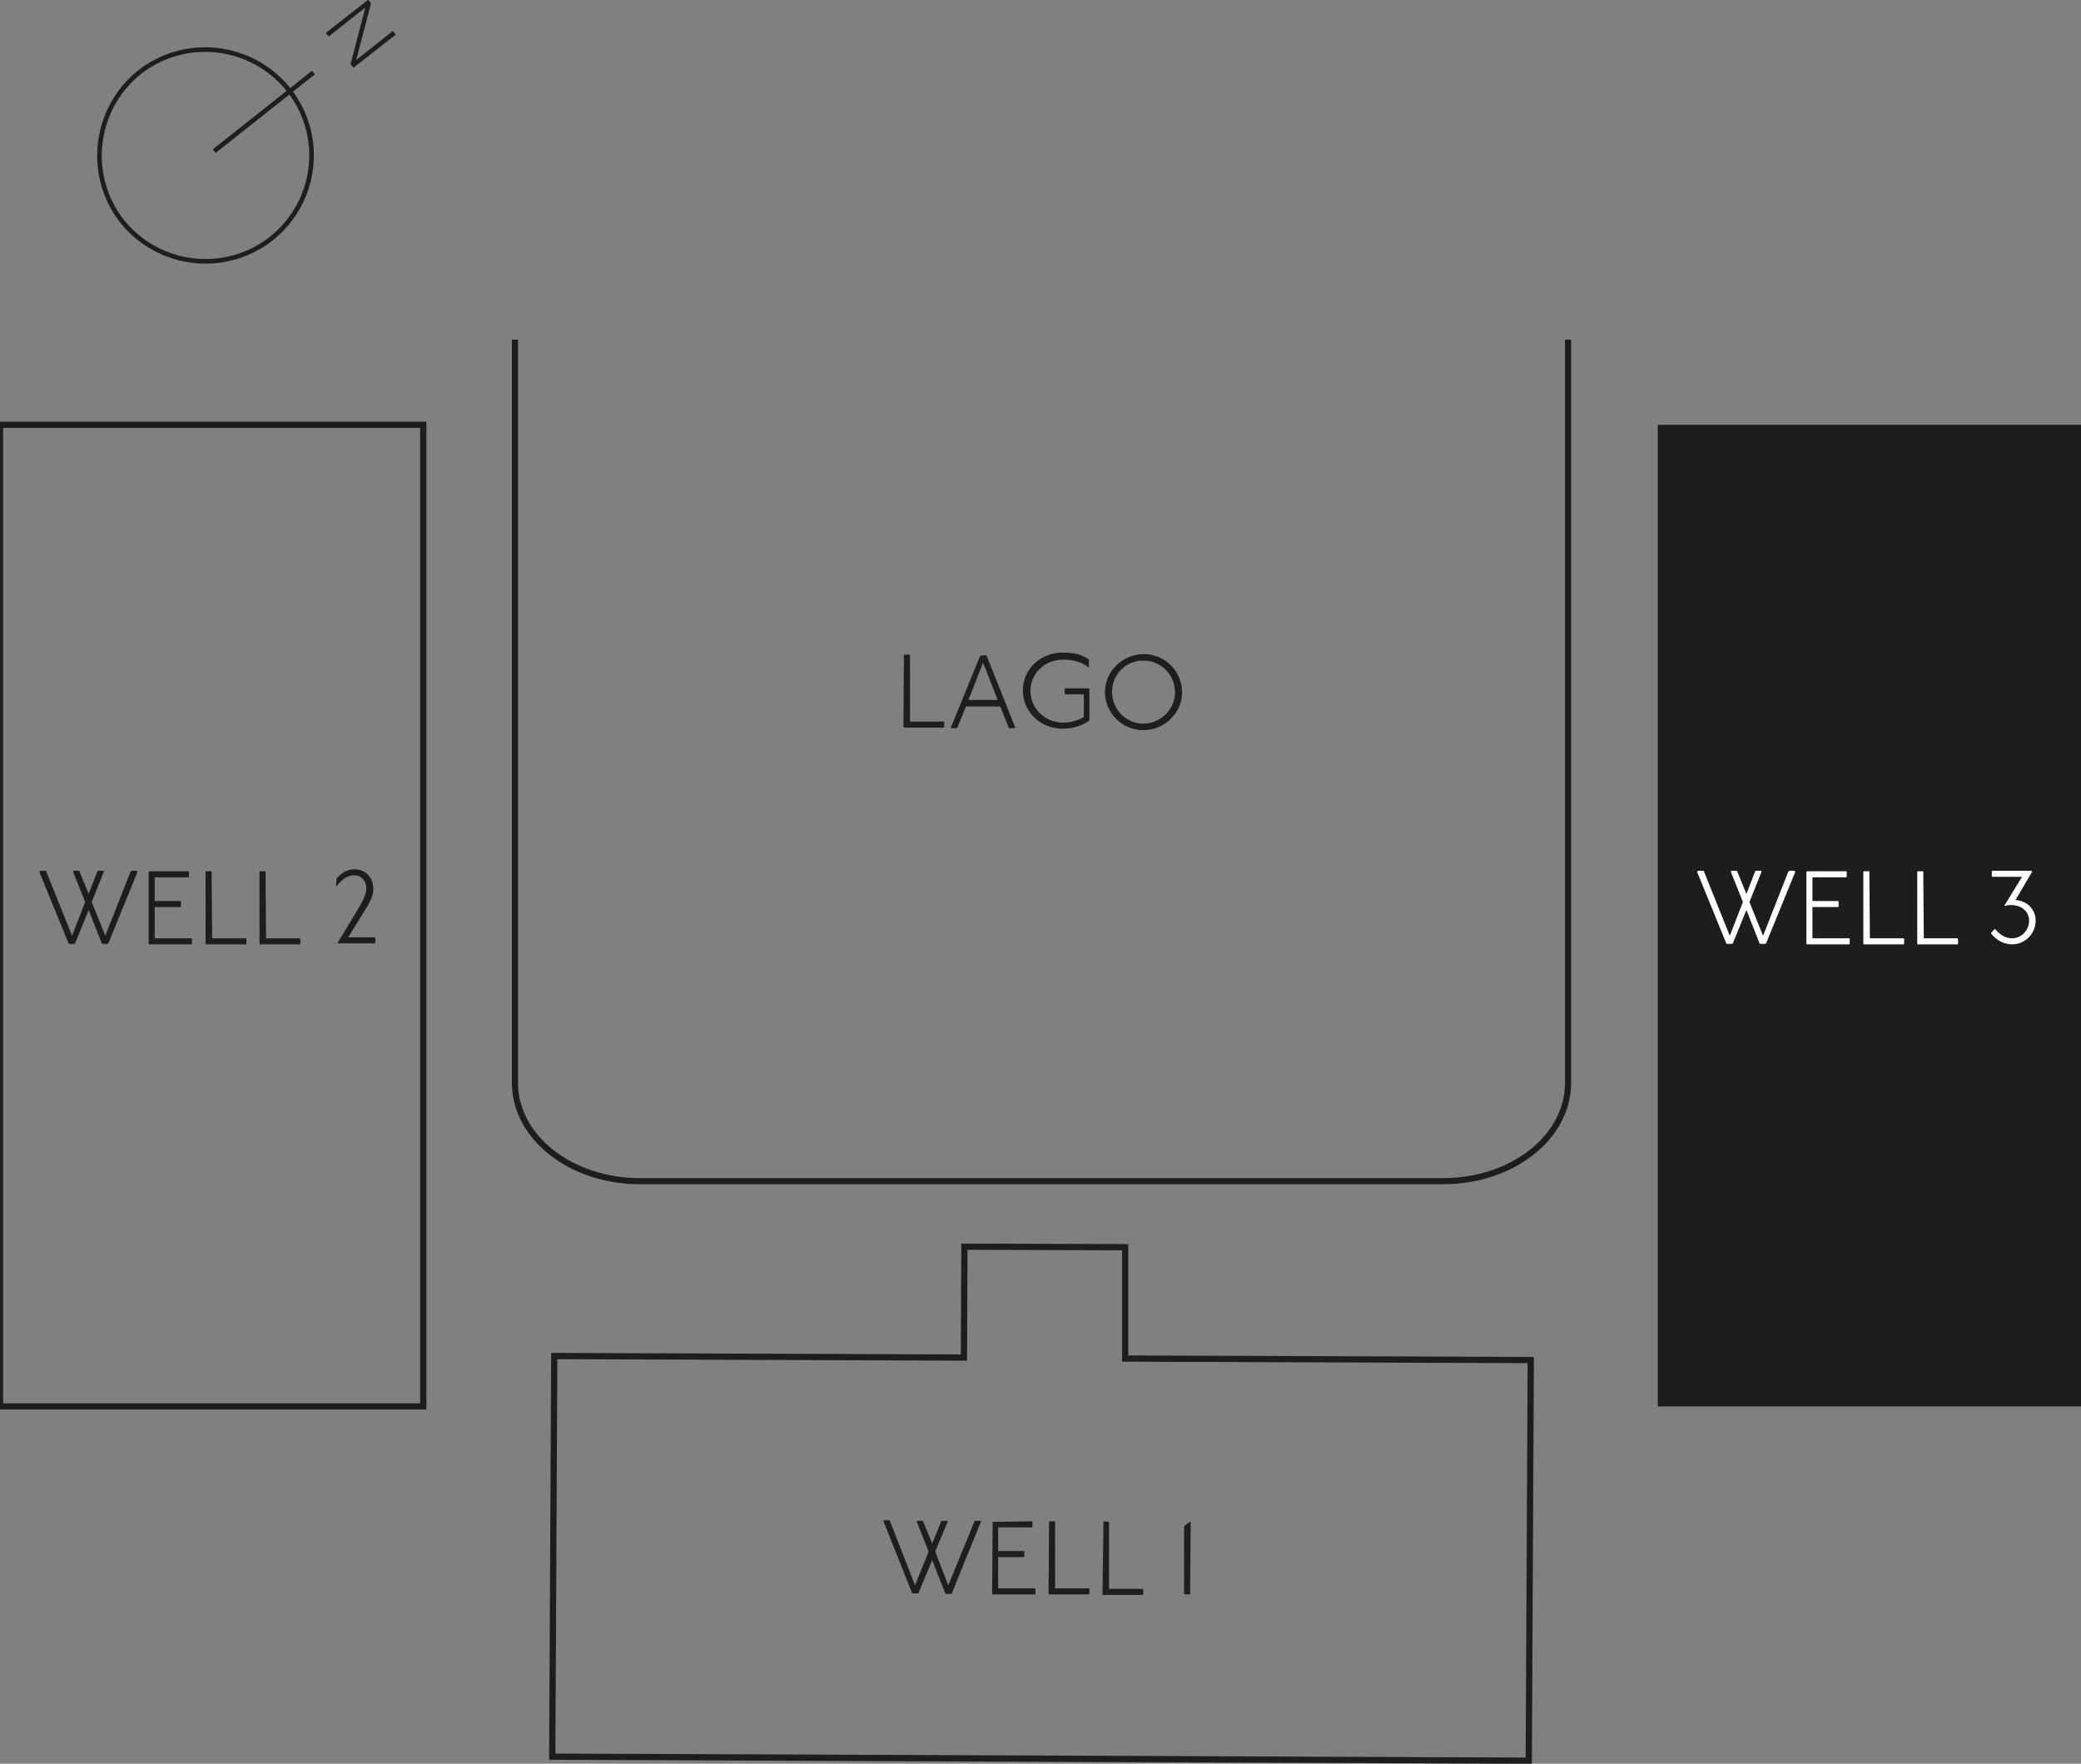 <?xml version="1.0" encoding="utf-8"?>
<!-- Generator: Adobe Illustrator 23.0.0, SVG Export Plug-In . SVG Version: 6.00 Build 0)  -->
<svg version="1.1" id="Capa_1" xmlns="http://www.w3.org/2000/svg" xmlns:xlink="http://www.w3.org/1999/xlink" x="0px" y="0px"
	 viewBox="0 0 413 350" style="enable-background:new 0 0 413 350;" xml:space="preserve">
<rect x="0" y="0" width="413" height="350" fill="#808080" stroke="none"/>
<style type="text/css">
	.st0{fill:none;stroke:#1D1D1B;stroke-width:1.237;stroke-miterlimit:10;}
	.st1{fill:#1E1E1C;}
	.st2{fill:#1D1D1B;}
	.st3{fill:#FFFFFF;}
	.st4{fill:none;stroke:#1D1D1B;stroke-width:1.212;stroke-miterlimit:10;}
	.st5{fill:none;stroke:#1E1E1C;stroke-width:0.914;stroke-miterlimit:10;}
</style>
<polygon class="st0" points="303.4,349.4 303.8,269.9 223.3,269.6 223.3,247.5 191.4,247.4 191.3,269.4 110,269.1 109.6,348.6 "/>
<polygon class="st1" points="176.5,301.7 176.6,301.8 181.6,314.6 184.3,307.9 181.9,301.9 182,301.8 183.1,301.8 183.2,301.9 
	185,306.3 186.8,301.9 186.9,301.8 188,301.8 188.1,301.9 185.6,307.9 188.2,314.6 193.4,301.9 193.5,301.8 194.6,301.8 
	194.7,301.9 188.9,316.2 188.8,316.3 187.7,316.3 187.6,316.2 185,309.6 182.3,316.1 182.2,316.2 181.1,316.2 181,316.1 
	175.3,301.8 175.4,301.7 "/>
<g>
	<path class="st1" d="M204.8,301.9l0.1,0.1v1l-0.1,0.1h-6.7v4.7h5.1l0.1,0.1v1l-0.1,0.1h-5.1v6.2h7.3l0.1,0.1v1l-0.1,0.1H197
		l-0.1-0.1l0.1-14.2l0.1-0.1L204.8,301.9z"/>
	<path class="st1" d="M209.4,301.9L209.4,301.9v13.3h6.7l0.1,0.1v1l-0.1,0.1h-7.9l-0.1-0.1l0.1-14.3l0.1-0.1H209.4z"/>
	<path class="st1" d="M220.1,302L220.1,302v13.3h6.7l0.1,0.1v1l-0.1,0.1h-7.9l-0.1-0.1L219,302l0.1-0.1L220.1,302z"/>
	<path class="st1" d="M236.3,302l-0.1,14.3l-0.1,0.1h-1l-0.1-0.1l0-13.3l0.1-0.2l1-0.8H236.3z"/>
</g>
<g>
	<path class="st1" d="M180.6,129.9L180.6,129.9v13.3h6.7l0.1,0.1v1l-0.1,0.1h-7.9l-0.1-0.1l0.1-14.3l0.1-0.1H180.6z"/>
	<path class="st1" d="M195.7,130l0.1,0.1l5.7,14.3l-0.1,0.1h-1.1l-0.1-0.1l-1.7-4.2h-6.8l-1.7,4.2l-0.1,0.1h-1.1l-0.1-0.1l5.8-14.2
		l0.1-0.1L195.7,130z M192.2,138.9h5.8l-2.9-7.4L192.2,138.9z"/>
	<path class="st1" d="M216.1,132.5c-1.4-1.2-3.3-1.6-5.1-1.6c-3.7,0-6.5,2.8-6.5,6.2c0,3.5,2.9,6.3,6.5,6.3c1.4,0,2.9-0.4,4.1-1.1
		v-4.5h-3.7l-0.1-0.1v-1l0.1-0.1h4.7l0.1,0.1v6.3c-1.6,1.1-3.4,1.6-5.3,1.6c-4.4,0-7.9-3.3-7.9-7.6c0-4.1,3.4-7.5,7.9-7.5
		c2,0,3.8,0.3,5.2,1.4v1.4V132.5z"/>
	<path class="st1" d="M234.6,137.4c0,4.1-3.5,7.5-7.7,7.5s-7.6-3.4-7.6-7.6c0-4.1,3.5-7.5,7.7-7.5
		C231.2,129.8,234.6,133.2,234.6,137.4z M220.7,137.3c0,3.5,2.8,6.3,6.2,6.3s6.3-2.8,6.3-6.2c0-3.5-2.8-6.3-6.2-6.3
		C223.5,131,220.7,133.8,220.7,137.3z"/>
</g>
<rect y="84.3" class="st0" width="84" height="194.8"/>
<polygon class="st2" points="9.1,172.8 9.2,173 14.3,185.7 16.9,179 14.5,173 14.6,172.8 15.7,172.8 15.8,173 17.6,177.4 19.3,173 
	19.4,172.8 20.5,172.8 20.6,173 18.2,179 20.9,185.7 25.9,173 26.1,172.8 27.1,172.8 27.3,173 21.5,187.2 21.4,187.3 20.3,187.3 
	20.2,187.2 17.6,180.6 14.9,187.2 14.8,187.3 13.7,187.3 13.6,187.2 7.8,173 8,172.8 "/>
<g>
	<path class="st2" d="M37.4,172.9l0.1,0.1v1l-0.1,0.1h-6.7v4.7h5.1l0.1,0.1v1l-0.1,0.1h-5.1v6.2H38l0.1,0.1v1l-0.1,0.1h-8.4
		l-0.1-0.1V173l0.1-0.1H37.4z"/>
	<path class="st2" d="M42,172.9L42,172.9l0.1,13.3h6.7l0.1,0.1v1l-0.1,0.1h-7.9l-0.1-0.1V173l0.1-0.1H42z"/>
	<path class="st2" d="M52.7,172.9L52.7,172.9l0.1,13.3h6.7l0.1,0.1v1l-0.1,0.1h-7.9l-0.1-0.1V173l0.1-0.1H52.7z"/>
	<path class="st2" d="M66.8,174.3c0.9-1,2.1-1.8,3.5-1.8c2.3,0,3.8,1.7,3.8,3.9c0,1.5-0.9,3-1.9,4.6l-3.1,5h5.3l0.1,0.1v1l-0.1,0.1
		h-7.3l-0.1-0.1l4-6.6c1-1.7,1.7-3,1.7-4.1c0-1.7-1-2.7-2.5-2.7c-1.4,0-2.6,1.1-3.4,2.2l-0.1-0.1L66.8,174.3L66.8,174.3z"/>
</g>
<rect x="329" y="84.3" class="st2" width="84" height="194.8"/>
<polygon class="st3" points="338.1,172.8 338.2,173 343.3,185.7 345.9,179 343.5,173 343.6,172.8 344.7,172.8 344.8,173 
	346.6,177.4 348.3,173 348.4,172.8 349.5,172.8 349.6,173 347.2,179 349.9,185.7 354.9,173 355.1,172.8 356.1,172.8 356.3,173 
	350.5,187.2 350.4,187.3 349.3,187.3 349.2,187.2 346.6,180.6 343.9,187.2 343.8,187.3 342.7,187.3 342.6,187.2 336.8,173 
	337,172.8 "/>
<g>
	<path class="st3" d="M366.4,172.9l0.1,0.1v1l-0.1,0.1h-6.7v4.7h5.1l0.1,0.1v1l-0.1,0.1h-5.1v6.2h7.3l0.1,0.1v1l-0.1,0.1h-8.4
		l-0.1-0.1V173l0.1-0.1H366.4z"/>
	<path class="st3" d="M371,172.9L371,172.9l0.1,13.3h6.7l0.1,0.1v1l-0.1,0.1h-7.9l-0.1-0.1V173l0.1-0.1H371z"/>
	<path class="st3" d="M381.7,172.9L381.7,172.9l0.1,13.3h6.7l0.1,0.1v1l-0.1,0.1h-7.9l-0.1-0.1V173l0.1-0.1H381.7z"/>
</g>
<path class="st4" d="M311.2,67.4v147.5c0,10.8-11.1,19.5-24.8,19.5H127c-13.7,0-24.8-8.7-24.8-19.5V67.4"/>
<g>
	<path class="st1" d="M73.6,0.6v0.2l-2.9,11.1l7.2-5.7H78l0.5,0.6v0.1l-8.3,6.5h-0.1l-0.5-0.6v-0.2l2.9-11.1l-7.2,5.7h-0.1l-0.5-0.6
		V6.5L73,0h0.1L73.6,0.6z"/>
</g>
<path class="st5" d="M53.9,47.3C44.8,54.5,31.6,53,24.3,44c-7.2-9.1-5.7-22.3,3.3-29.6c9.1-7.2,22.3-5.7,29.6,3.3
	C64.5,26.8,63,40,53.9,47.3z"/>
<line class="st5" x1="62.2" y1="14.4" x2="42.5" y2="30"/>
<g>
	<path class="st3" d="M403.2,172.9l0.1,0.1l-3.3,5.6c2.4,0.2,4,1.9,4,4.1c0,2.6-2.1,4.7-4.7,4.7c-1.5,0-3-0.7-4.2-2.2l0.7-0.8h0.2
		c0.9,1.1,2,1.8,3.3,1.8c1.9,0,3.4-1.6,3.4-3.5c0-1.8-1.5-3.1-3.6-3.1c-0.4,0-0.7,0-1.2,0.2l-0.1-0.1l3.5-5.7h-5.9l-0.1-0.1v-1
		l0.1-0.1H403.2z"/>
</g>
</svg>
